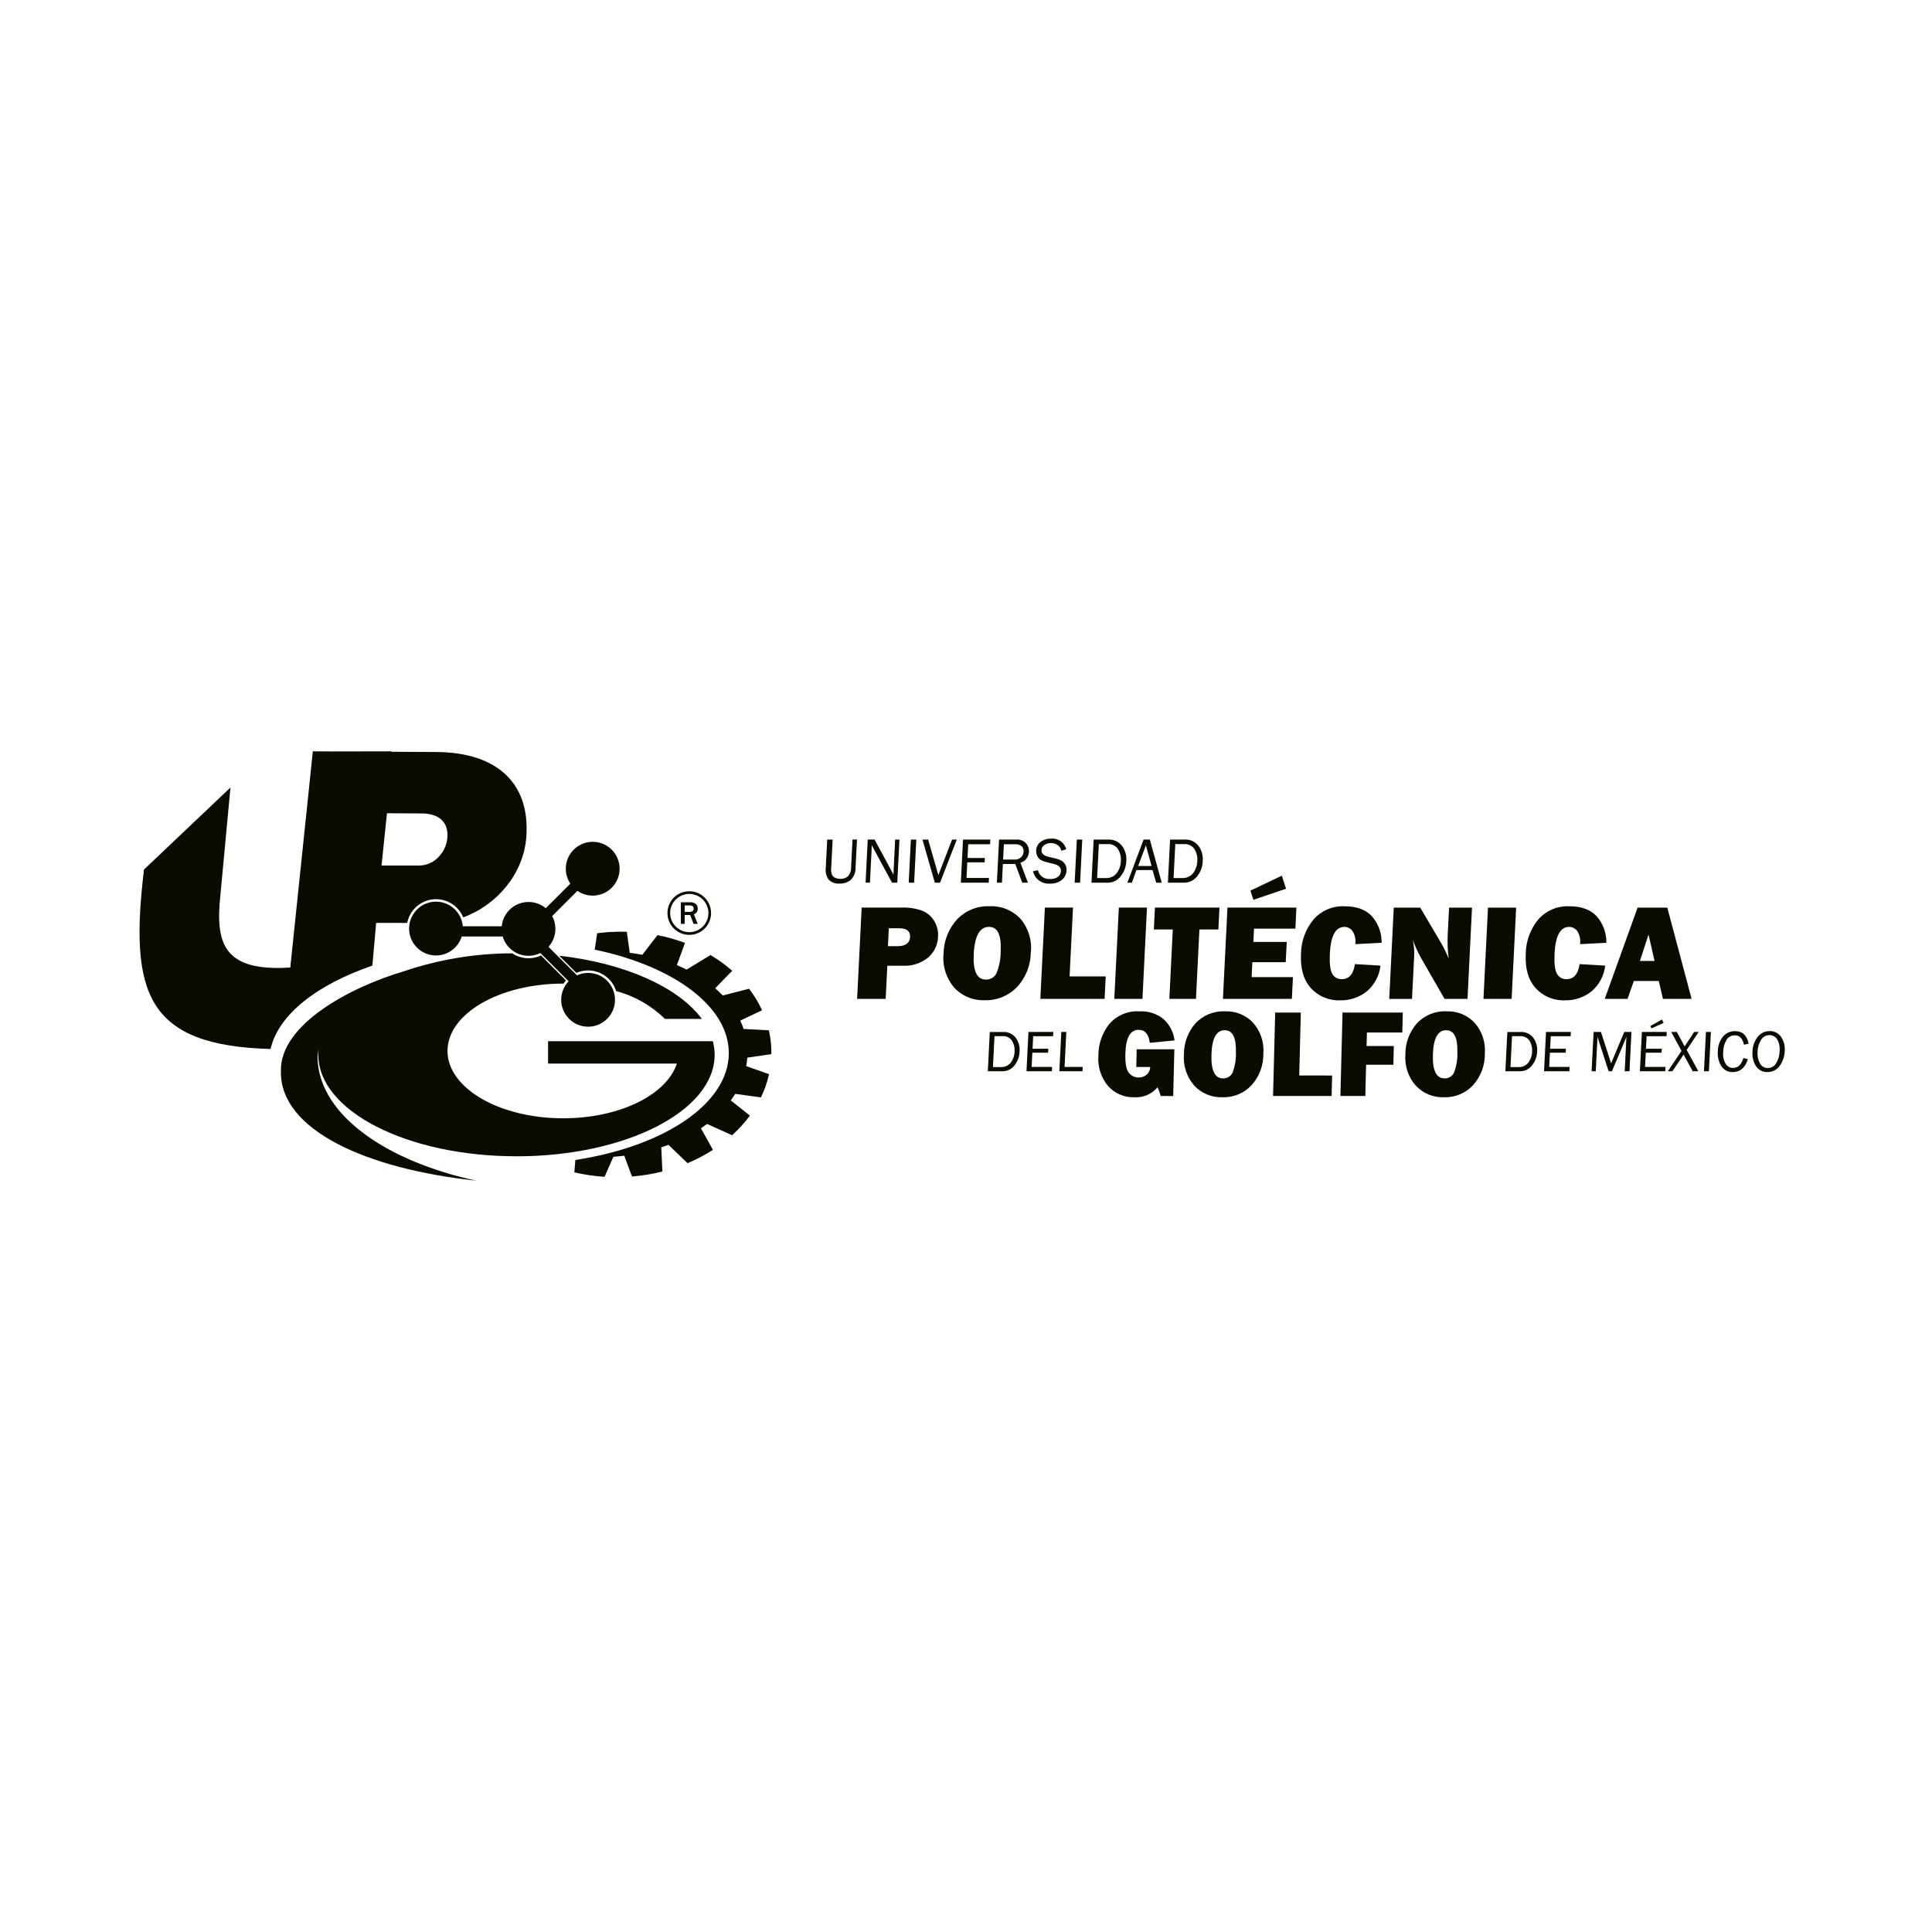 <svg xmlns="http://www.w3.org/2000/svg" width="180" height="180" viewBox="0 0 180 180" fill="none"><rect width="180" height="180" fill="white"></rect><g clip-path="url(#clip0_75_5)"><path fill-rule="evenodd" clip-rule="evenodd" d="M120.461 91.035H116.61L116.68 89.645H119.789L119.882 87.757H116.773L116.834 86.52H120.688L120.784 84.557H114.36L113.938 93.061H120.36L120.461 91.035Z" fill="#0A0C00"></path><path fill-rule="evenodd" clip-rule="evenodd" d="M96.042 88.725C96.162 87.595 95.813 86.467 95.074 85.6C94.341 84.811 93.298 84.384 92.224 84.432C91.069 84.379 89.946 84.832 89.152 85.672C88.373 86.539 87.933 87.656 87.912 88.819C87.789 89.968 88.141 91.117 88.888 92C89.624 92.8 90.677 93.235 91.762 93.189C92.882 93.219 93.965 92.776 94.744 91.971C95.568 91.091 96.029 89.931 96.037 88.725H96.042ZM93.232 88.576C93.242 89.299 93.109 90.016 92.834 90.685C92.648 91.053 92.261 91.28 91.848 91.264C91.018 91.264 90.642 90.472 90.72 88.888C90.802 87.2 91.277 86.355 92.141 86.355C92.941 86.355 93.304 87.093 93.232 88.576Z" fill="#0A0C00"></path><path fill-rule="evenodd" clip-rule="evenodd" d="M111.426 93.061L111.746 86.597H113.514L113.616 84.557H107.602L107.501 86.597H109.266L108.946 93.061H111.426Z" fill="#0A0C00"></path><path fill-rule="evenodd" clip-rule="evenodd" d="M141.256 84.56H138.632L138.211 93.064H140.835L141.256 84.56Z" fill="#0A0C00"></path><path fill-rule="evenodd" clip-rule="evenodd" d="M97.35 84.557L96.926 93.061H102.912L103.016 90.971H99.651L99.971 84.557H97.35Z" fill="#0A0C00"></path><path fill-rule="evenodd" clip-rule="evenodd" d="M85.979 84.869C85.32 84.629 84.622 84.523 83.92 84.557H80.28L79.856 93.061H82.518L82.67 89.976H84.147C84.979 90.016 85.798 89.749 86.448 89.229C87.032 88.741 87.379 88.024 87.395 87.264C87.43 86.76 87.31 86.259 87.051 85.824C86.8 85.4 86.424 85.067 85.974 84.869H85.979ZM83.595 88.152H82.726L82.808 86.483H83.766C84.475 86.483 84.816 86.752 84.79 87.293C84.76 87.867 84.363 88.155 83.595 88.155V88.152Z" fill="#0A0C00"></path><path fill-rule="evenodd" clip-rule="evenodd" d="M131.76 88.944C131.77 88.475 131.725 88.005 131.621 87.547C131.84 88.157 132.109 88.747 132.426 89.312L134.586 93.064H136.725L137.144 84.56H135.008L134.882 87.08C134.842 87.824 134.874 88.573 134.973 89.312C134.746 88.747 134.474 88.2 134.157 87.677L132.322 84.563H129.853L129.432 93.067H131.554L131.76 88.947V88.944Z" fill="#0A0C00"></path><path fill-rule="evenodd" clip-rule="evenodd" d="M116.779 83.832L119.819 82.8L119.424 81.587L116.496 82.979H116.499L116.779 83.832Z" fill="#0A0C00"></path><path fill-rule="evenodd" clip-rule="evenodd" d="M128.619 89.965L126.232 89.824C126.102 90.76 125.694 91.227 125.003 91.227C124.64 91.24 124.299 91.045 124.126 90.728C123.928 90.397 123.854 89.765 123.899 88.84C123.982 87.184 124.435 86.357 125.254 86.357C125.55 86.357 125.83 86.499 126.006 86.736C126.238 87.101 126.334 87.536 126.272 87.965L128.723 87.835C128.739 86.928 128.416 86.048 127.819 85.365C127.243 84.744 126.392 84.435 125.264 84.435C124.168 84.387 123.107 84.837 122.382 85.661C121.632 86.571 121.219 87.709 121.211 88.888C121.144 90.232 121.448 91.288 122.123 92.051C122.819 92.824 123.827 93.245 124.867 93.197C125.763 93.219 126.64 92.925 127.339 92.365C128.054 91.76 128.51 90.904 128.616 89.976L128.619 89.965Z" fill="#0A0C00"></path><path fill-rule="evenodd" clip-rule="evenodd" d="M154.931 93.064H157.603L155.339 84.56H152.571L149.51 93.064H151.635L152.222 91.395H154.544L154.934 93.064H154.931ZM152.787 89.531L153.59 87.067L154.15 89.531H152.787Z" fill="#0A0C00"></path><path fill-rule="evenodd" clip-rule="evenodd" d="M103.816 93.061H106.44L106.862 84.557H104.24L103.816 93.061Z" fill="#0A0C00"></path><path fill-rule="evenodd" clip-rule="evenodd" d="M149.547 89.965L147.166 89.824C147.035 90.76 146.627 91.227 145.939 91.227C145.576 91.24 145.235 91.045 145.062 90.728C144.864 90.397 144.79 89.765 144.835 88.84C144.918 87.184 145.371 86.357 146.192 86.357C146.488 86.357 146.766 86.499 146.944 86.736C147.176 87.101 147.272 87.536 147.211 87.965L149.662 87.835C149.678 86.928 149.355 86.048 148.758 85.365C148.182 84.744 147.331 84.435 146.203 84.435C145.107 84.387 144.046 84.837 143.32 85.661C142.571 86.571 142.158 87.709 142.15 88.888C142.083 90.232 142.387 91.288 143.062 92.051C143.758 92.824 144.766 93.245 145.806 93.197C146.702 93.219 147.576 92.923 148.275 92.365C148.99 91.76 149.446 90.904 149.552 89.976L149.547 89.965Z" fill="#0A0C00"></path><path fill-rule="evenodd" clip-rule="evenodd" d="M121.195 94.341H118.806L118.608 102.112H124.062L124.112 100.203L121.046 100.2L121.195 94.341Z" fill="#0A0C00"></path><path fill-rule="evenodd" clip-rule="evenodd" d="M134.768 94.224C133.723 94.173 132.707 94.589 131.997 95.357C131.304 96.155 130.928 97.179 130.936 98.235C130.853 99.293 131.197 100.341 131.896 101.141C132.579 101.872 133.544 102.267 134.544 102.229C135.557 102.259 136.539 101.853 137.232 101.115C137.965 100.304 138.36 99.243 138.339 98.149C138.421 97.109 138.077 96.08 137.389 95.293C136.712 94.573 135.757 94.184 134.768 94.224ZM135.779 98.013C135.805 98.672 135.699 99.328 135.464 99.941C135.301 100.28 134.952 100.488 134.579 100.469C133.821 100.469 133.461 99.747 133.499 98.299C133.536 96.755 133.949 95.984 134.736 95.984C135.464 95.984 135.813 96.659 135.779 98.013Z" fill="#0A0C00"></path><path fill-rule="evenodd" clip-rule="evenodd" d="M124.883 102.112H127.203L127.277 99.2H129.816L129.859 97.453H127.32L127.352 96.195H130.648L130.696 94.341H125.08L124.883 102.112Z" fill="#0A0C00"></path><path fill-rule="evenodd" clip-rule="evenodd" d="M114.136 94.224C113.091 94.173 112.075 94.589 111.365 95.357C110.672 96.155 110.296 97.179 110.304 98.235C110.221 99.293 110.565 100.341 111.264 101.141C111.947 101.872 112.912 102.267 113.909 102.229C114.923 102.259 115.904 101.853 116.597 101.115C117.331 100.304 117.725 99.243 117.704 98.149C117.787 97.109 117.443 96.08 116.755 95.293C116.077 94.573 115.123 94.184 114.136 94.224ZM115.147 98.013C115.173 98.672 115.067 99.328 114.832 99.941C114.669 100.28 114.323 100.485 113.947 100.469C113.189 100.469 112.829 99.744 112.867 98.299C112.904 96.755 113.317 95.984 114.104 95.984C114.832 95.984 115.181 96.659 115.147 98.013Z" fill="#0A0C00"></path><path fill-rule="evenodd" clip-rule="evenodd" d="M106.08 95.947C106.68 95.947 107.026 96.352 107.12 97.157L109.432 96.933C109.336 96.16 108.962 95.448 108.384 94.928C107.754 94.432 106.965 94.181 106.165 94.224C105.09 94.155 104.048 94.595 103.346 95.411C102.688 96.243 102.33 97.275 102.336 98.339C102.25 99.365 102.573 100.387 103.234 101.179C103.853 101.875 104.749 102.261 105.68 102.229C106.509 102.28 107.312 101.936 107.845 101.299C107.968 101.56 108.066 101.835 108.138 102.115H109.304L109.413 97.755H105.904L105.864 99.408H107.157C107.157 99.683 107.037 99.947 106.829 100.125C106.621 100.301 106.354 100.395 106.082 100.387C105.73 100.389 105.4 100.232 105.178 99.957C104.933 99.669 104.824 99.077 104.848 98.179C104.885 96.691 105.296 95.947 106.082 95.947H106.08Z" fill="#0A0C00"></path><path fill-rule="evenodd" clip-rule="evenodd" d="M93.44 80.496H94.592L95.24 82.237H95.765L95.069 80.376C95.312 80.312 95.522 80.163 95.664 79.955C95.784 79.771 95.856 79.56 95.869 79.339C95.882 79.056 95.784 78.781 95.597 78.571C95.354 78.317 95.01 78.187 94.661 78.219H93.08L92.877 82.237H93.349L93.437 80.496H93.44ZM93.53 78.659H94.64C94.834 78.651 95.024 78.715 95.173 78.835C95.314 78.96 95.384 79.144 95.365 79.331C95.36 79.533 95.277 79.725 95.133 79.867C94.962 80.024 94.736 80.101 94.504 80.085H93.458L93.53 78.659Z" fill="#0A0C00"></path><path fill-rule="evenodd" clip-rule="evenodd" d="M105.88 81.061H107.378L107.72 82.237H108.234L107.128 78.219H106.546L105.037 82.237H105.456L105.877 81.061H105.88ZM106.76 78.755L107.29 80.683H106.04L106.76 78.755Z" fill="#0A0C00"></path><path fill-rule="evenodd" clip-rule="evenodd" d="M92.138 81.797H90.047L90.12 80.344H91.736L91.757 79.936H90.141L90.207 78.659H92.242L92.266 78.219H89.722L89.519 82.237H92.117L92.138 81.797Z" fill="#0A0C00"></path><path fill-rule="evenodd" clip-rule="evenodd" d="M85.371 78.219H84.864L84.661 82.237H85.168L85.371 78.219Z" fill="#0A0C00"></path><path fill-rule="evenodd" clip-rule="evenodd" d="M111.523 81.653C111.856 81.248 112.045 80.744 112.056 80.219C112.101 79.712 111.957 79.208 111.656 78.8C111.347 78.405 110.861 78.189 110.36 78.219H109.013L108.811 82.237H110.323C110.792 82.24 111.235 82.024 111.523 81.653ZM109.339 81.808L109.499 78.643H110.315C110.701 78.611 111.075 78.792 111.288 79.115C111.485 79.435 111.579 79.805 111.552 80.181C111.549 80.605 111.411 81.019 111.157 81.357C110.912 81.659 110.539 81.827 110.152 81.805H109.336L109.339 81.808Z" fill="#0A0C00"></path><path fill-rule="evenodd" clip-rule="evenodd" d="M100.832 78.219H100.326L100.123 82.237H100.63L100.832 78.219Z" fill="#0A0C00"></path><path fill-rule="evenodd" clip-rule="evenodd" d="M88.704 78.219L87.424 81.531L86.472 78.219H85.944L87.096 82.237H87.582L89.142 78.219H88.704Z" fill="#0A0C00"></path><path fill-rule="evenodd" clip-rule="evenodd" d="M81.203 79.259C81.205 79.189 81.208 79.107 81.208 79.005L81.216 78.741L83.107 82.237H83.597L83.8 78.219H83.4L83.264 80.917C83.259 81.003 83.256 81.099 83.256 81.208L83.248 81.488L81.48 78.216H80.845L80.643 82.235H81.051L81.203 79.256V79.259Z" fill="#0A0C00"></path><path fill-rule="evenodd" clip-rule="evenodd" d="M79.427 78.219L79.293 80.845C79.304 81.136 79.203 81.419 79.011 81.635C78.814 81.808 78.555 81.896 78.291 81.88C78.133 81.88 77.976 81.851 77.832 81.789C77.696 81.736 77.584 81.635 77.517 81.507C77.44 81.296 77.413 81.069 77.443 80.845L77.576 78.219H77.07L76.936 80.845C76.88 81.243 76.979 81.645 77.216 81.968C77.488 82.227 77.859 82.355 78.232 82.32C78.606 82.336 78.974 82.213 79.264 81.976C79.563 81.677 79.725 81.267 79.71 80.843L79.843 78.216H79.43L79.427 78.219Z" fill="#0A0C00"></path><path fill-rule="evenodd" clip-rule="evenodd" d="M98.57 81.691C98.357 81.84 98.101 81.912 97.842 81.893C97.309 81.947 96.818 81.597 96.698 81.075L96.242 81.179C96.415 81.901 97.09 82.387 97.829 82.323C98.226 82.347 98.621 82.221 98.936 81.976C99.197 81.763 99.354 81.445 99.368 81.107C99.397 80.531 99.072 80.16 98.397 79.995L97.656 79.816C97.226 79.712 97.018 79.512 97.034 79.213C97.04 79.011 97.144 78.827 97.314 78.72C97.49 78.603 97.698 78.544 97.909 78.544C98.127 78.544 98.341 78.605 98.522 78.725C98.712 78.845 98.837 79.04 98.869 79.261L99.333 79.125C99.181 78.496 98.591 78.075 97.946 78.133C97.591 78.12 97.245 78.224 96.96 78.432C96.704 78.621 96.546 78.917 96.538 79.235C96.525 79.421 96.562 79.608 96.65 79.776C96.722 79.92 96.834 80.04 96.97 80.125C97.127 80.213 97.298 80.277 97.474 80.317L98.266 80.515C98.418 80.552 98.562 80.627 98.68 80.731C98.797 80.835 98.858 80.989 98.842 81.147C98.837 81.36 98.741 81.557 98.573 81.691H98.57Z" fill="#0A0C00"></path><path fill-rule="evenodd" clip-rule="evenodd" d="M104.4 81.653C104.733 81.248 104.922 80.744 104.936 80.221C104.978 79.715 104.837 79.211 104.533 78.803C104.224 78.408 103.741 78.192 103.24 78.221H101.893L101.69 82.24H103.202C103.672 82.24 104.114 82.027 104.402 81.656L104.4 81.653ZM102.216 81.808L102.376 78.643H103.192C103.578 78.611 103.952 78.792 104.165 79.115C104.362 79.435 104.456 79.805 104.429 80.181C104.429 80.605 104.288 81.019 104.034 81.357C103.792 81.659 103.418 81.827 103.029 81.805H102.213L102.216 81.808Z" fill="#0A0C00"></path><path fill-rule="evenodd" clip-rule="evenodd" d="M93.443 96.147H92.216L92.032 99.808H93.411C93.838 99.808 94.243 99.613 94.504 99.275C94.808 98.907 94.979 98.445 94.992 97.968C95.032 97.507 94.902 97.048 94.627 96.675C94.344 96.317 93.904 96.12 93.448 96.147H93.443ZM94.168 99.008C93.947 99.283 93.606 99.432 93.254 99.416H92.51L92.656 96.536H93.398C93.75 96.507 94.091 96.672 94.286 96.968C94.464 97.259 94.55 97.597 94.526 97.939C94.526 98.325 94.398 98.701 94.166 99.011L94.168 99.008Z" fill="#0A0C00"></path><path fill-rule="evenodd" clip-rule="evenodd" d="M99.347 96.144H98.88L98.696 99.805H100.854L100.872 99.405H99.182L99.347 96.144Z" fill="#0A0C00"></path><path fill-rule="evenodd" clip-rule="evenodd" d="M95.635 99.805H98L98.019 99.405L96.115 99.403L96.181 98.08H97.651L97.672 97.707H96.2L96.261 96.544H98.115L98.136 96.144H95.819L95.635 99.805Z" fill="#0A0C00"></path><path fill-rule="evenodd" clip-rule="evenodd" d="M152.784 99.805H155.15L155.171 99.405L153.267 99.403L153.334 98.08H154.803L154.824 97.707H153.352L153.411 96.544H155.267L155.286 96.144H152.971L152.784 99.805Z" fill="#0A0C00"></path><path fill-rule="evenodd" clip-rule="evenodd" d="M153.755 95.595L153.859 95.811L154.995 95.304V95.301L154.848 94.981L153.755 95.595Z" fill="#0A0C00"></path><path fill-rule="evenodd" clip-rule="evenodd" d="M157.842 96.144L156.957 97.488L156.224 96.144H155.704L156.661 97.907L155.392 99.805H155.818L156.858 98.251L157.706 99.805H158.226L157.146 97.819L158.264 96.144H157.842Z" fill="#0A0C00"></path><path fill-rule="evenodd" clip-rule="evenodd" d="M160.864 96.864C161.032 96.605 161.325 96.451 161.634 96.459C162.072 96.459 162.352 96.749 162.48 97.331L162.917 97.245C162.762 96.461 162.341 96.069 161.656 96.069C161.221 96.059 160.802 96.248 160.525 96.581C160.216 96.968 160.048 97.448 160.045 97.941C160.002 98.424 160.117 98.909 160.37 99.323C160.597 99.685 161.002 99.901 161.429 99.883C162.133 99.883 162.605 99.477 162.845 98.672L162.426 98.579C162.245 99.189 161.92 99.496 161.458 99.496C161.168 99.501 160.898 99.344 160.76 99.091C160.578 98.76 160.504 98.384 160.544 98.011C160.544 97.608 160.656 97.211 160.869 96.869L160.864 96.864Z" fill="#0A0C00"></path><path fill-rule="evenodd" clip-rule="evenodd" d="M158.755 99.805H159.216L159.4 96.144H158.939L158.755 99.805Z" fill="#0A0C00"></path><path fill-rule="evenodd" clip-rule="evenodd" d="M165.936 96.6C165.696 96.253 165.296 96.051 164.874 96.067C164.437 96.059 164.021 96.261 163.754 96.608C163.45 97.003 163.282 97.485 163.274 97.984C163.232 98.456 163.346 98.928 163.6 99.331C163.832 99.691 164.24 99.901 164.669 99.88C165.122 99.891 165.552 99.675 165.81 99.301C166.098 98.907 166.261 98.432 166.277 97.944C166.322 97.469 166.202 96.995 165.936 96.6ZM165.802 97.939C165.797 98.339 165.682 98.728 165.474 99.069C165.312 99.341 165.018 99.509 164.701 99.507C164.4 99.515 164.117 99.352 163.976 99.085C163.792 98.749 163.714 98.368 163.752 97.987C163.754 97.589 163.872 97.203 164.085 96.867C164.25 96.6 164.541 96.44 164.853 96.44C165.149 96.432 165.424 96.584 165.576 96.835C165.765 97.171 165.845 97.557 165.8 97.939H165.802Z" fill="#0A0C00"></path><path fill-rule="evenodd" clip-rule="evenodd" d="M143.854 99.805H146.219L146.238 99.405L144.334 99.403L144.4 98.08H145.872L145.891 97.707H144.422L144.48 96.544H146.334L146.352 96.144H144.038L143.854 99.805Z" fill="#0A0C00"></path><path fill-rule="evenodd" clip-rule="evenodd" d="M150.104 99.069L149.157 96.144H148.472L148.285 99.805H148.674L148.834 96.608L149.872 99.805H150.181L151.53 96.608L151.37 99.805H151.813H151.816L152 96.144H151.33L150.104 99.069Z" fill="#0A0C00"></path><path fill-rule="evenodd" clip-rule="evenodd" d="M141.662 96.147H140.435L140.251 99.808H141.63C142.056 99.808 142.462 99.613 142.723 99.275C143.027 98.907 143.198 98.445 143.211 97.968C143.251 97.507 143.12 97.048 142.846 96.675C142.563 96.317 142.123 96.12 141.667 96.147H141.662ZM142.387 99.008C142.166 99.283 141.824 99.432 141.472 99.416H140.728L140.875 96.536H141.616C141.968 96.507 142.31 96.672 142.504 96.968C142.683 97.259 142.768 97.597 142.744 97.939C142.742 98.325 142.616 98.701 142.384 99.011L142.387 99.008Z" fill="#0A0C00"></path><path fill-rule="evenodd" clip-rule="evenodd" d="M34.69 89.968C34.696 89.917 34.701 89.869 34.706 89.819L35.045 85.987H37.936C38.112 85.085 38.73 84.333 39.578 83.981C40.976 83.405 42.576 84.069 43.154 85.467C46.301 84.323 48.781 81.4 49.034 77.992C49.426 72.704 45.994 70.093 40.68 70.064L36.461 70.04V70L30.944 70.011L29.144 70L28.944 71.944L27.045 90.141C20.733 90.555 20.064 87.816 20.536 83.365C20.792 80.648 21.168 76.603 21.472 73.371L13.416 81.013C12.026 92.568 13.68 97.416 25.208 97.731C25.941 94.517 29.557 91.717 34.693 89.965L34.69 89.968ZM36.05 75.768L39.317 75.787C40.821 75.795 41.794 76.533 41.682 78.032C41.589 79.28 40.573 80.632 39.05 80.64H35.546L36.053 75.768H36.05Z" fill="#0A0C00"></path><path fill-rule="evenodd" clip-rule="evenodd" d="M48.117 107.731C58.314 107.731 66.581 103.496 66.581 98.275C66.581 97.848 66.525 97.421 66.416 97.008H51.061V99.091H63.061C62.117 101.995 57.736 104.189 52.472 104.189C46.52 104.189 41.693 101.379 41.693 97.915C41.693 94.451 46.52 91.64 52.472 91.64H52.506C52.576 91.536 52.65 91.437 52.73 91.344L50.402 89.016C49.536 89.424 48.52 89.349 47.722 88.819C44.298 88.824 40.896 89.387 37.65 90.483H37.656C32.576 91.976 26.082 95.48 26.173 99.765C26.024 105.251 34.093 108.907 44.378 110C36.101 108.219 29.861 103.973 29.592 98.755C29.581 98.427 29.613 98.099 29.682 97.776C29.666 97.941 29.658 98.107 29.658 98.272C29.658 103.496 37.922 107.728 48.12 107.728L48.117 107.731Z" fill="#0A0C00"></path><path fill-rule="evenodd" clip-rule="evenodd" d="M53.699 90.64C55.085 90.037 56.699 90.672 57.304 92.059C57.344 92.149 57.379 92.243 57.408 92.339C59.123 92.795 60.688 93.688 61.952 94.931H65.392C63.211 91.979 58.227 89.731 52.101 89.043H52.099L53.699 90.64Z" fill="#0A0C00"></path><path fill-rule="evenodd" clip-rule="evenodd" d="M46.744 86.301H43.117C43.01 85.016 41.933 84.005 40.621 84.005C39.237 84.005 38.114 85.128 38.114 86.512C38.114 87.896 39.237 89.019 40.621 89.019C41.749 89.019 42.704 88.272 43.018 87.248H46.834C47.138 88.288 48.101 89.051 49.24 89.051C49.637 89.051 50.01 88.955 50.344 88.792L52.976 91.424C52.549 91.875 52.285 92.48 52.285 93.149C52.285 94.533 53.408 95.656 54.792 95.656C56.176 95.656 57.298 94.533 57.298 93.149C57.298 91.765 56.176 90.643 54.792 90.643C54.424 90.643 54.072 90.725 53.757 90.867L51.104 88.213C51.501 87.771 51.746 87.184 51.746 86.541C51.746 86.109 51.637 85.704 51.445 85.349L53.797 82.997C54.202 83.277 54.69 83.443 55.221 83.443C56.605 83.443 57.728 82.32 57.728 80.936C57.728 79.552 56.605 78.429 55.221 78.429C53.837 78.429 52.714 79.552 52.714 80.936C52.714 81.451 52.869 81.928 53.136 82.325L50.845 84.616C50.41 84.253 49.85 84.035 49.24 84.035C47.936 84.035 46.866 85.029 46.746 86.301H46.744Z" fill="#0A0C00"></path><path fill-rule="evenodd" clip-rule="evenodd" d="M71.866 98.205C71.872 97.912 71.861 97.616 71.837 97.317C71.802 96.872 71.733 96.427 71.634 95.992L69.277 95.864C69.189 95.6 69.085 95.339 68.968 95.085L71.002 94.123C70.674 93.411 70.266 92.739 69.786 92.117L67.338 92.747C67.117 92.517 66.88 92.293 66.632 92.077L68.218 90.443C67.589 89.893 66.912 89.403 66.192 88.979L63.973 90.333C63.677 90.187 63.373 90.048 63.061 89.917L63.818 87.848C62.986 87.536 62.128 87.296 61.256 87.125L59.842 88.957C59.458 88.883 59.069 88.819 58.672 88.768L58.397 86.808C57.858 86.792 57.314 86.803 56.762 86.837C56.384 86.861 56.008 86.899 55.637 86.947L55.41 88.477C62.73 90.008 67.901 93.744 67.901 98.112C67.901 102.829 61.866 106.811 53.605 108.072L53.512 109.227C54.437 109.443 55.378 109.581 56.328 109.64L57.146 107.776C57.488 107.752 57.826 107.717 58.16 107.675L58.88 109.613C59.837 109.536 60.784 109.381 61.714 109.147L61.608 106.901C61.837 106.827 62.061 106.747 62.282 106.661L64.056 108.371C64.88 108.027 65.669 107.613 66.421 107.131L65.306 105.12L65.325 105.107C65.514 104.979 65.698 104.848 65.877 104.715L68.208 105.768C68.821 105.216 69.378 104.603 69.869 103.936L68.104 102.539V102.491C68.245 102.301 68.376 102.109 68.496 101.915L70.896 102.24C71.232 101.552 71.485 100.827 71.65 100.08L69.52 99.328C69.568 99.067 69.602 98.803 69.624 98.539L71.874 98.208L71.866 98.205Z" fill="#0A0C00"></path><path fill-rule="evenodd" clip-rule="evenodd" d="M64.218 87.101C65.341 87.101 66.253 86.189 66.25 85.067C66.25 83.944 65.338 83.032 64.216 83.035C63.677 83.035 63.16 83.248 62.778 83.629C62.397 84.011 62.184 84.528 62.184 85.067C62.184 86.189 63.096 87.101 64.218 87.099V87.101ZM62.96 83.808C63.656 83.112 64.784 83.112 65.48 83.808C65.813 84.141 66.002 84.595 66.002 85.067C66.002 85.539 65.816 85.992 65.48 86.325C64.784 87.021 63.656 87.021 62.96 86.325C62.264 85.629 62.264 84.501 62.96 83.805V83.808Z" fill="#0A0C00"></path><path fill-rule="evenodd" clip-rule="evenodd" d="M63.792 85.248H64.301L64.613 86.072H65L64.648 85.184C64.874 85.107 65.021 84.891 65.008 84.653C65.013 84.493 64.952 84.339 64.837 84.229C64.688 84.107 64.496 84.048 64.304 84.064H63.432V86.072H63.792V85.248ZM63.792 84.355H64.272C64.368 84.349 64.461 84.376 64.536 84.435C64.597 84.488 64.632 84.568 64.629 84.648C64.634 84.733 64.597 84.819 64.533 84.875C64.448 84.936 64.346 84.965 64.242 84.957H63.792V84.355Z" fill="#0A0C00"></path></g><defs><clipPath id="clip0_75_5"><rect width="153.288" height="40" fill="white" transform="translate(13 70)"></rect></clipPath></defs></svg>